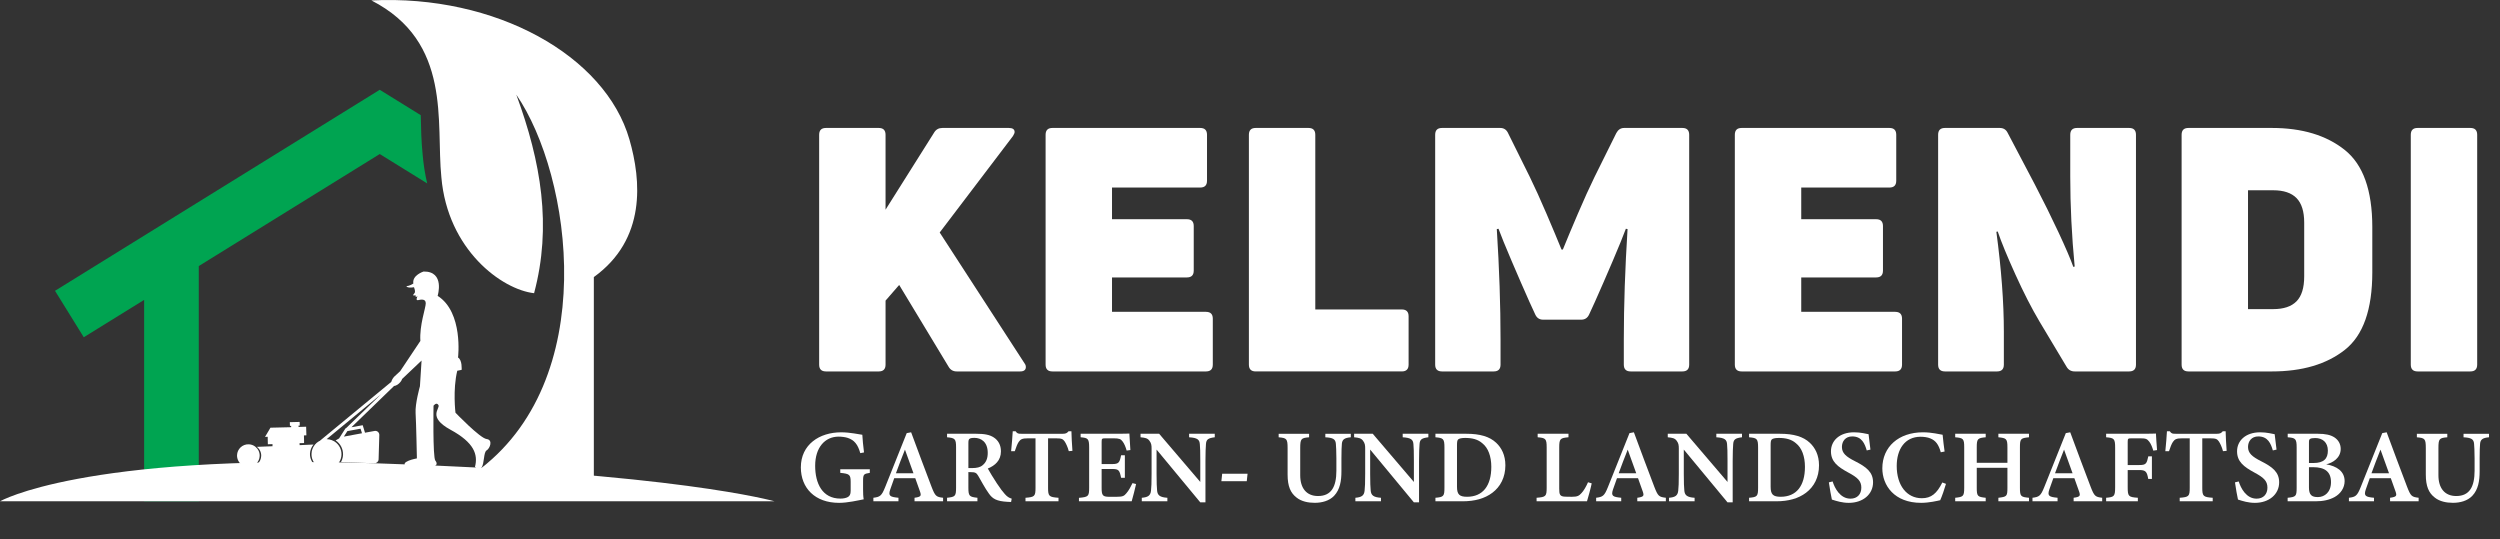 <svg xmlns="http://www.w3.org/2000/svg" id="Layer_2" data-name="Layer 2" viewBox="0 0 360.931 77.817"><rect x="0" y="0" width="360.931" height="77.817" fill="#333333" stroke="none"/><defs><style>      .cls-1, .cls-2 {        fill: #fff;      }      .cls-2, .cls-3 {        fill-rule: evenodd;      }      .cls-3 {        fill: #00a451;      }    </style></defs><g id="Layer_1-2" data-name="Layer 1"><g><g><path class="cls-1" d="M70.257,63.385c-.955-.113-4.5-3.804-4.5-3.804,0,0-.405-3.319,.259-6.054l.631-.13s.113-1.408-.518-1.781c0,0,.793-6.524-2.946-8.903,0,0,1.101-3.556-2.029-3.513,0,0-1.684,.529-1.478,1.737,0,0-.563,.381-.994,.36,0,0,.022,.345,1.09,.173,0,0,.191,.502,.136,.721s-.427,.439-.183,.463c.244,.024,.296-.023,.296-.023l-.022,.205s.13,.054,.205-.022c.076-.076,.054,0,.054,0,0,0-.302,.604,.097,.518s1.112-.237,1.112,.453c0,.691-.923,3.151-.777,5.434l-2.914,4.365-.885,.82s-.305,.335-.404,.731l-10.33,8.522c-.044,.023-.092,.036-.134,.061-.202,.124-.389,.28-.544,.466-.301,.363-.492,.824-.503,1.326-.021,.632,.238,1.212,.663,1.621,.01,.016,.026,.026,.041,.041,.171,.161,.373,.29,.591,.383l.031,.016c.021,.01,.041,.016,.062,.026,.13,.052,.269,.088,.409,.114,.098,.015,.202,.026,.3,.031,.254,.005,.502-.031,.736-.114,.13-.036,.249-.093,.368-.155,.01-.005,.021-.01,.031-.021,.311-.176,.57-.425,.761-.725,.197-.316,.321-.689,.332-1.088,.021-.772-.363-1.466-.964-1.87-.031-.021-.067-.041-.104-.062-.104-.062-.207-.114-.326-.155-.212-.088-.461-.135-.705-.145h-.048l7.862-6.486-5.064,4.904-.071,.013-.891,1.399-.041,.062-.497,.285c.694,.456,1.093,1.228,1.072,2.062-.005,.073-.01,.15-.021,.223-.005,.052-.016,.109-.026,.161-.047,.244-.13,.477-.254,.694,0,.005,0,.01-.005,.01l4.843,.145c.321,.01,.585-.243,.596-.559l.104-3.517c.01-.368-.321-.653-.684-.585l-1.383,.254-.088-.29-.244-.793-1.626,.295,6.152-5.957c.286-.029,.651-.226,.95-.616,.13-.169,.189-.295,.21-.393l2.813-2.664-.237,3.712s-.712,2.525-.626,3.864c.086,1.338,.188,6.55,.188,6.55,0,0-2.75,.495-1.414,1.218h3.675s.989-.157,.4-.904c-.383-.484-.259-7.921-.259-7.921,0,0,.432-.583,.712-.086,.281,.496-1.662,1.705,1.748,3.561,3.41,1.856,3.982,3.578,3.524,5.35,0,0,.502,.698,.939,.116s.275-2.218,.745-2.493c.469-.275,.955-1.522,0-1.635Zm-23.068,.465c.523,.015,.984,.264,1.29,.642,.249,.311,.394,.704,.383,1.134-.005,.161-.031,.316-.078,.461-.166,.534-.58,.953-1.098,1.124-.047,.015-.088,.031-.13,.041-.15,.036-.306,.052-.466,.047-.093,0-.181-.01-.269-.031-.01,0-.021,0-.031-.005-.161-.031-.311-.088-.451-.161-.041-.021-.078-.041-.114-.067-.005,0-.005-.005-.01-.005-.492-.316-.818-.875-.798-1.507,.01-.409,.166-.782,.42-1.072,.141-.163,.323-.284,.515-.386l.004,.005,.082-.067c.23-.104,.485-.16,.751-.152Zm4.864-1.958l.13,.409,.078,.249-2.497,.461-.119,.021,.508-.793,1.901-.347Z"></path><path class="cls-1" d="M36.875,64.502c-.264-.218-.601-.347-.969-.357-.901-.031-1.658,.679-1.684,1.58-.016,.601,.295,1.14,.767,1.435,.088,.057,.181,.104,.274,.14,.109,.042,.228,.073,.347,.093,.067,.01,.13,.016,.197,.016,.181,.005,.352-.016,.513-.067,.171-.047,.326-.124,.466-.223,.031-.021,.057-.041,.083-.062,.047-.036,.088-.078,.13-.119,.295-.285,.477-.679,.492-1.114,.016-.534-.228-1.015-.616-1.321Zm.057,1.782c-.155,.331-.456,.575-.818,.658-.036,.005-.067,.01-.104,.016-.057,.01-.119,.01-.176,.01h-.01c-.052,0-.098-.005-.145-.015-.585-.083-1.031-.606-1.015-1.212,.021-.658,.57-1.176,1.228-1.155,.373,.01,.699,.192,.912,.461,.161,.212,.254,.476,.243,.761-.005,.171-.041,.332-.114,.477Z"></path><path class="cls-1" d="M35.895,64.446c-.733-.022-1.345,.555-1.366,1.288-.022,.733,.555,1.345,1.288,1.366,.733,.022,1.345-.555,1.366-1.288,.022-.733-.555-1.345-1.288-1.367Z"></path><path class="cls-1" d="M47.046,67.621c1.131,.034,2.074-.856,2.108-1.987,.034-1.131-.856-2.074-1.987-2.108-1.131-.034-2.074,.856-2.108,1.987-.033,1.131,.856,2.074,1.987,2.108Z"></path><path class="cls-1" d="M45.459,67.173h-.408l-.212,.018h-.319l-.426,.018,.106,.195h-3.013l-.479-.318-.018-.019h-.301l-.302-.018-.745-.018-2.127-.071v-.018c.301-.283,.478-.674,.497-1.117,.018-.532-.231-1.011-.62-1.312l2.25-.089v-.302l-.673,.019-.018-.869v-.213l-.391,.018,.62-1.046,.142-.247,.035-.036,2.96-.071,.019-.018v-.177h-.178l-.018-.532,1.419-.035,.018,.532h-.177v.195l1.098-.036,.036,1.242-.354,.018,.018,.798v.302l-.656,.018,.019,.283,2.003-.089c-.302,.354-.497,.834-.514,1.329-.018,.656,.266,1.242,.709,1.667Z"></path><path class="cls-1" d="M40.082,63.075c.002-.075-.056-.136-.131-.138-.073-.002-.134,.056-.136,.131-.002,.073,.056,.134,.128,.136,.075,.002,.136-.056,.138-.128Z"></path><path class="cls-1" d="M41.437,62.959c.002-.075-.056-.136-.128-.138s-.134,.056-.136,.131c-.002,.073,.056,.134,.128,.136s.134-.056,.136-.128Z"></path><path class="cls-1" d="M42.819,62.865c.002-.073-.056-.134-.128-.136s-.134,.056-.136,.128c-.002,.075,.056,.136,.128,.138s.134-.056,.136-.131Z"></path></g><path class="cls-3" d="M7.943,41.985l4.151,6.705,8.717-5.396v29.077h7.886V38.412l26.127-16.174,6.848,4.239c-.316-1.358-.531-2.747-.653-4.148-.191-1.892-.234-3.797-.276-5.702l-5.919-3.664L7.943,41.985Z"></path><path class="cls-2" d="M85.688,69.922c.015-.12,.032-.241,.046-.362v-29.558c7.587-5.465,6.842-13.951,5.138-19.866C87.38,8.009,71.551-.822,53.618,.061c11.71,6,9.3,17.643,10.103,25.53,.903,10.479,8.726,16.208,13.386,16.739,2.576-9.664,1.028-18.907-2.567-28.66,8.007,11.633,12.367,41.419-5.921,54.559,2.403,.319,14.704,1.273,17.069,1.694"></path><g><path class="cls-1" d="M119.246,53.625c-.656,0-.983-.327-.983-.983V19.456c0-.655,.327-.983,.983-.983h7.62c.655,0,.983,.328,.983,.983v10.816l7.03-11.16c.262-.426,.655-.639,1.18-.639h9.587c.557,0,.836,.196,.836,.59,0,.131-.083,.328-.246,.59l-10.57,13.914,12.242,18.879c.131,.164,.197,.344,.197,.541,0,.426-.279,.639-.835,.639h-9.145c-.525,0-.918-.229-1.18-.688l-7.128-11.799-1.967,2.262v9.243c0,.656-.328,.983-.983,.983h-7.62Z"></path><path class="cls-1" d="M174.112,45.022c.655,0,.983,.328,.983,.983v6.637c0,.656-.328,.983-.983,.983h-22.173c-.656,0-.983-.327-.983-.983V19.456c0-.655,.327-.983,.983-.983h21.337c.655,0,.983,.328,.983,.983v6.637c0,.656-.328,.983-.983,.983h-12.733v4.572h10.816c.655,0,.983,.328,.983,.983v6.44c0,.656-.328,.983-.983,.983h-10.816v4.966h13.569Z"></path><path class="cls-1" d="M181.289,53.625c-.656,0-.983-.327-.983-.983V19.456c0-.655,.327-.983,.983-.983h7.62c.655,0,.983,.328,.983,.983v25.221h12.488c.655,0,.983,.328,.983,.983v6.981c0,.656-.328,.983-.983,.983h-21.091Z"></path><path class="cls-1" d="M208.182,53.625c-.656,0-.983-.327-.983-.983V19.456c0-.655,.327-.983,.983-.983h8.407c.524,0,.901,.246,1.131,.737l3.146,6.342c.721,1.475,1.524,3.245,2.409,5.31,.885,2.065,1.605,3.786,2.163,5.162h.197c.557-1.376,1.278-3.097,2.163-5.162s1.688-3.835,2.409-5.31l3.146-6.342c.262-.492,.639-.737,1.13-.737h8.407c.655,0,.983,.328,.983,.983V52.642c0,.656-.328,.983-.983,.983h-7.473c-.656,0-.983-.327-.983-.983v-3.589c0-4.981,.18-10.308,.541-15.978l-.246-.049c-.361,.983-.992,2.532-1.893,4.646-.902,2.114-1.762,4.089-2.581,5.924l-.835,1.819c-.23,.492-.607,.738-1.131,.738h-5.506c-.525,0-.902-.246-1.131-.738l-.836-1.819c-.819-1.835-1.68-3.81-2.581-5.924-.902-2.114-1.532-3.663-1.893-4.646l-.246,.049c.36,5.67,.541,10.997,.541,15.978v3.589c0,.656-.328,.983-.983,.983h-7.473Z"></path><path class="cls-1" d="M273.618,45.022c.655,0,.983,.328,.983,.983v6.637c0,.656-.328,.983-.983,.983h-22.173c-.656,0-.983-.327-.983-.983V19.456c0-.655,.327-.983,.983-.983h21.337c.655,0,.983,.328,.983,.983v6.637c0,.656-.328,.983-.983,.983h-12.733v4.572h10.816c.655,0,.983,.328,.983,.983v6.44c0,.656-.328,.983-.983,.983h-10.816v4.966h13.569Z"></path><path class="cls-1" d="M280.795,53.625c-.656,0-.983-.327-.983-.983V19.456c0-.655,.327-.983,.983-.983h7.915c.524,0,.901,.229,1.131,.688l3.933,7.473c1.245,2.393,2.385,4.695,3.417,6.907s1.745,3.876,2.139,4.99l.197-.049c-.427-4.457-.639-8.783-.639-12.979v-6.047c0-.655,.327-.983,.983-.983h7.522c.655,0,.983,.328,.983,.983V52.642c0,.656-.328,.983-.983,.983h-7.866c-.525,0-.918-.229-1.18-.688l-3.884-6.489c-1.148-1.934-2.311-4.204-3.491-6.81-1.18-2.605-2.033-4.678-2.557-6.219l-.196,.049c.72,5.376,1.082,10.194,1.082,14.454v4.72c0,.656-.328,.983-.983,.983h-7.522Z"></path><path class="cls-1" d="M315.947,53.625c-.656,0-.983-.327-.983-.983V19.456c0-.655,.327-.983,.983-.983h12.045c4.359,0,7.866,1.057,10.521,3.171,2.655,2.114,3.982,5.826,3.982,11.136v6.539c0,5.376-1.32,9.104-3.958,11.185-2.639,2.082-6.154,3.122-10.546,3.122h-12.045Zm12.242-8.997c1.507,0,2.63-.376,3.368-1.131,.737-.753,1.106-1.949,1.106-3.589v-7.768c0-1.605-.369-2.786-1.106-3.54-.737-.753-1.86-1.131-3.368-1.131h-3.638v17.158h3.638Z"></path><path class="cls-1" d="M357.637,52.642c0,.656-.328,.983-.983,.983h-7.62c-.656,0-.983-.327-.983-.983V19.456c0-.655,.327-.983,.983-.983h7.62c.655,0,.983,.328,.983,.983V52.642Z"></path></g><g><path class="cls-1" d="M125.574,68.268c-.881,.14-.97,.21-.97,1.183v1.192c0,.535,.015,1.039,.09,1.444-.823,.161-2.32,.511-3.551,.511-3.483,0-5.523-2.134-5.523-5.12,0-3.301,2.687-5.064,5.814-5.064,1.325,0,2.577,.3,3.061,.355,.03,.623,.134,1.684,.245,2.551l-.538,.1c-.36-1.275-.873-1.883-1.808-2.198-.345-.12-.921-.185-1.317-.185-1.983,0-3.39,1.575-3.39,4.212,0,2.551,1.035,4.735,3.652,4.735,.374,0,.79-.066,1.07-.226,.256-.151,.403-.374,.403-.892v-1.289c0-1.065-.179-1.176-1.501-1.31v-.513h4.264v.513Z"></path><path class="cls-1" d="M132.033,72.372v-.508c.956-.13,.998-.29,.788-.908-.166-.497-.427-1.198-.683-1.919h-3.035c-.191,.538-.407,1.114-.578,1.631-.32,.956-.013,1.076,1.188,1.196v.508h-3.621v-.508c.945-.12,1.185-.245,1.7-1.536l3.114-7.797,.636-.119c.955,2.594,1.98,5.322,2.944,7.858,.529,1.364,.664,1.474,1.67,1.594v.508h-4.125Zm-1.383-7.458c-.451,1.153-.902,2.285-1.303,3.411h2.532l-1.229-3.411Z"></path><path class="cls-1" d="M145.974,72.473c-.127,0-.302-.005-.487-.021-1.622-.084-2.187-.448-2.71-1.183-.584-.804-1.056-1.729-1.556-2.582-.251-.431-.456-.521-1.036-.521l-.378-.01v2.248c0,1.236,.155,1.33,1.306,1.46v.508h-4.385v-.508c1.176-.125,1.301-.224,1.301-1.46v-5.829c0-1.216-.155-1.339-1.301-1.445v-.508h4.166c1.251,0,2.005,.145,2.604,.549,.605,.4,1.01,1.065,1.01,1.99,0,1.319-.864,2.061-1.896,2.482,.241,.455,.847,1.44,1.297,2.125,.535,.814,.85,1.209,1.156,1.555,.366,.406,.594,.542,.997,.67l-.089,.479Zm-5.652-4.895c.692,0,1.187-.11,1.533-.406,.526-.425,.747-1.005,.747-1.786,0-1.595-.967-2.17-1.917-2.17-.416,0-.632,.06-.727,.15-.115,.095-.15,.265-.15,.596v3.616h.515Z"></path><path class="cls-1" d="M154.302,65.134c-.155-.616-.432-1.16-.587-1.391-.259-.347-.39-.461-1.254-.461h-1.149v7.139c0,1.229,.139,1.345,1.506,1.444v.508h-4.765v-.508c1.317-.1,1.447-.21,1.447-1.444v-7.139h-1.072c-.835,0-1.075,.12-1.35,.511-.199,.291-.378,.768-.573,1.352h-.528c.1-1.032,.199-2.123,.234-2.885h.414c.225,.351,.399,.365,.839,.365h5.979c.41,0,.589-.08,.833-.365h.409c.01,.656,.07,1.893,.145,2.831l-.528,.045Z"></path><path class="cls-1" d="M164.019,69.88c-.081,.4-.495,2.062-.635,2.492h-7.612v-.498c1.375-.125,1.471-.22,1.471-1.47v-5.798c0-1.296-.175-1.38-1.231-1.476v-.508h4.775c1.517,0,2.063-.015,2.263-.03,.015,.307,.084,1.5,.145,2.383l-.538,.075c-.135-.51-.354-1.02-.577-1.306-.26-.369-.507-.464-1.319-.464h-1.132c-.533,0-.583,.036-.583,.519v3.198h1.538c.94,0,1.063-.225,1.273-1.274h.543v3.255h-.543c-.224-1.099-.344-1.269-1.288-1.269h-1.523v2.722c0,1.04,.135,1.276,1.002,1.291h1.181c.866,0,1.065-.115,1.395-.515,.343-.393,.648-.969,.878-1.458l.519,.13Z"></path><path class="cls-1" d="M175.379,63.131c-.931,.115-1.226,.294-1.271,.974-.035,.548-.074,1.1-.074,2.437v5.985h-.746l-6.312-7.62v3.516c0,1.321,.035,1.938,.075,2.372,.05,.697,.386,1,1.485,1.07v.508h-3.694v-.508c.881-.075,1.251-.3,1.331-1.016,.055-.519,.084-1.106,.084-2.432v-3.649c0-.469-.03-.768-.31-1.136-.275-.375-.62-.436-1.286-.501v-.508h2.688l5.94,6.959v-3.041c0-1.336-.02-1.884-.065-2.402-.045-.655-.322-.934-1.551-1.008v-.508h3.705v.508Z"></path><path class="cls-1" d="M179.999,69.471h-3.665l.115-1.081h3.665l-.115,1.081Z"></path><path class="cls-1" d="M195.02,63.131c-.955,.079-1.241,.349-1.291,.941-.034,.414-.064,.965-.064,2.131v1.844c0,1.374-.199,2.631-1.06,3.537-.695,.725-1.745,1.009-2.799,1.009-.948,0-1.917-.2-2.606-.749-.88-.67-1.306-1.627-1.306-3.333v-3.805c0-1.37-.129-1.469-1.291-1.574v-.508h4.393v.508c-1.151,.094-1.281,.205-1.281,1.574v3.906c0,1.858,.898,3,2.572,3,1.906,0,2.649-1.32,2.649-3.654v-1.754c0-1.156-.045-1.706-.075-2.141-.055-.685-.448-.871-1.52-.931v-.508h3.678v.508Z"></path><path class="cls-1" d="M206.216,63.131c-.931,.115-1.226,.294-1.271,.974-.035,.548-.075,1.1-.075,2.437v5.985h-.745l-6.312-7.62v3.516c0,1.321,.035,1.938,.075,2.372,.05,.697,.386,1,1.485,1.07v.508h-3.694v-.508c.881-.075,1.251-.3,1.331-1.016,.055-.519,.084-1.106,.084-2.432v-3.649c0-.469-.03-.768-.31-1.136-.275-.375-.62-.436-1.286-.501v-.508h2.688l5.94,6.959v-3.041c0-1.336-.02-1.884-.065-2.402-.045-.655-.322-.934-1.551-1.008v-.508h3.705v.508Z"></path><path class="cls-1" d="M211.69,62.623c1.988,0,3.372,.41,4.321,1.305,.755,.71,1.324,1.76,1.324,3.249,0,1.735-.72,3.092-1.875,3.962-1.121,.845-2.556,1.234-4.313,1.234h-3.91v-.508c1.193-.101,1.301-.225,1.301-1.465v-5.799c0-1.271-.17-1.37-1.301-1.47v-.508h4.453Zm-1.339,7.667c0,1.086,.344,1.43,1.449,1.43,2.261,0,3.504-1.562,3.504-4.324,0-1.499-.448-2.743-1.311-3.415-.651-.562-1.462-.756-2.467-.756-.597,0-.889,.109-1,.21-.135,.119-.176,.343-.176,.83v6.024Z"></path><path class="cls-1" d="M229.798,69.785c-.109,.582-.54,2.162-.68,2.587h-7.277v-.508c1.336-.105,1.456-.2,1.456-1.465v-5.799c0-1.265-.15-1.37-1.301-1.47v-.508h4.449v.508c-1.181,.11-1.336,.199-1.336,1.47v5.919c0,.856,.062,1.174,.897,1.189,.025,.01,.851,.015,.922,.015,.823,0,1.048-.148,1.403-.543,.316-.332,.68-.96,.934-1.555l.533,.159Z"></path><path class="cls-1" d="M236.38,72.372v-.508c.956-.13,.998-.29,.788-.908-.166-.497-.427-1.198-.683-1.919h-3.035c-.191,.538-.407,1.114-.578,1.631-.32,.956-.013,1.076,1.188,1.196v.508h-3.621v-.508c.945-.12,1.185-.245,1.7-1.536l3.114-7.797,.636-.119c.955,2.594,1.98,5.322,2.944,7.858,.529,1.364,.664,1.474,1.67,1.594v.508h-4.125Zm-1.383-7.458c-.451,1.153-.902,2.285-1.303,3.411h2.532l-1.229-3.411Z"></path><path class="cls-1" d="M251.497,63.131c-.931,.115-1.226,.294-1.271,.974-.035,.548-.074,1.1-.074,2.437v5.985h-.746l-6.312-7.62v3.516c0,1.321,.035,1.938,.075,2.372,.05,.697,.386,1,1.485,1.07v.508h-3.694v-.508c.881-.075,1.251-.3,1.331-1.016,.055-.519,.084-1.106,.084-2.432v-3.649c0-.469-.03-.768-.31-1.136-.275-.375-.62-.436-1.286-.501v-.508h2.688l5.94,6.959v-3.041c0-1.336-.02-1.884-.065-2.402-.045-.655-.322-.934-1.551-1.008v-.508h3.705v.508Z"></path><path class="cls-1" d="M256.971,62.623c1.988,0,3.372,.41,4.321,1.305,.755,.71,1.324,1.76,1.324,3.249,0,1.735-.72,3.092-1.875,3.962-1.121,.845-2.556,1.234-4.313,1.234h-3.91v-.508c1.193-.101,1.301-.225,1.301-1.465v-5.799c0-1.271-.17-1.37-1.301-1.47v-.508h4.453Zm-1.339,7.667c0,1.086,.344,1.43,1.449,1.43,2.261,0,3.504-1.562,3.504-4.324,0-1.499-.448-2.743-1.311-3.415-.651-.562-1.462-.756-2.467-.756-.597,0-.889,.109-1,.21-.135,.119-.176,.343-.176,.83v6.024Z"></path><path class="cls-1" d="M269.505,65.03c-.284-.971-.704-2.023-2.095-2.023-.975,0-1.487,.699-1.487,1.518,0,.898,.592,1.404,1.886,2.059,1.673,.842,2.609,1.59,2.609,3.054,0,1.702-1.433,2.96-3.504,2.96-.939,0-1.768-.255-2.441-.476-.1-.371-.329-1.742-.434-2.484l.543-.13c.3,.966,1.077,2.485,2.579,2.485,.973,0,1.564-.633,1.564-1.598,0-.97-.566-1.464-1.847-2.154-1.565-.845-2.538-1.585-2.538-3.087,0-1.491,1.188-2.741,3.343-2.741,.967,0,1.763,.225,2.087,.275,.06,.55,.149,1.267,.269,2.222l-.533,.12Z"></path><path class="cls-1" d="M280.946,69.855c-.21,.74-.6,1.858-.834,2.363-.406,.09-1.615,.379-2.755,.379-3.877,0-5.6-2.521-5.6-4.99,0-3.089,2.354-5.194,5.87-5.194,1.3,0,2.418,.299,2.835,.354,.07,.695,.175,1.731,.285,2.422l-.552,.105c-.31-1.112-.729-1.688-1.513-2.003-.371-.161-.937-.236-1.4-.236-2.28,0-3.448,1.82-3.448,4.217,0,2.797,1.441,4.657,3.628,4.657,1.354,0,2.163-.676,2.957-2.273l.528,.199Z"></path><path class="cls-1" d="M292.93,63.131c-1.196,.12-1.307,.205-1.307,1.455v5.839c0,1.25,.125,1.325,1.307,1.44v.508h-4.419v-.508c1.206-.15,1.306-.189,1.306-1.44v-2.883h-4.428v2.883c0,1.245,.13,1.31,1.292,1.44v.508h-4.404v-.508c1.146-.125,1.301-.189,1.301-1.44v-5.839c0-1.25-.135-1.354-1.301-1.455v-.508h4.404v.508c-1.161,.105-1.292,.21-1.292,1.455v2.229h4.428v-2.229c0-1.245-.155-1.34-1.306-1.455v-.508h4.419v.508Z"></path><path class="cls-1" d="M299.375,72.372v-.508c.956-.13,.998-.29,.788-.908-.166-.497-.427-1.198-.683-1.919h-3.035c-.191,.538-.407,1.114-.578,1.631-.32,.956-.013,1.076,1.188,1.196v.508h-3.621v-.508c.945-.12,1.185-.245,1.7-1.536l3.114-7.797,.636-.119c.955,2.594,1.98,5.322,2.944,7.858,.529,1.364,.664,1.474,1.67,1.594v.508h-4.124Zm-1.383-7.458c-.451,1.153-.902,2.285-1.303,3.411h2.532l-1.229-3.411Z"></path><path class="cls-1" d="M310.878,65.06c-.155-.518-.353-1.004-.592-1.305-.305-.393-.51-.474-1.272-.474h-1.293c-.484,0-.539,.036-.539,.519v3.338h1.694c.953,0,1.058-.209,1.282-1.259h.519v3.262h-.533c-.176-1.031-.359-1.28-1.268-1.28h-1.694v2.46c0,1.354,.111,1.443,1.466,1.543v.508h-4.58v-.508c1.167-.1,1.301-.195,1.301-1.543v-5.667c0-1.325-.14-1.424-1.301-1.524v-.508h4.97c1.311,0,1.977-.015,2.222-.03,.015,.355,.084,1.561,.16,2.388l-.543,.08Z"></path><path class="cls-1" d="M320.938,65.134c-.155-.616-.432-1.16-.587-1.391-.259-.347-.39-.461-1.254-.461h-1.149v7.139c0,1.229,.14,1.345,1.506,1.444v.508h-4.765v-.508c1.317-.1,1.447-.21,1.447-1.444v-7.139h-1.072c-.835,0-1.075,.12-1.35,.511-.199,.291-.378,.768-.573,1.352h-.528c.1-1.032,.199-2.123,.234-2.885h.414c.225,.351,.399,.365,.839,.365h5.979c.41,0,.589-.08,.833-.365h.409c.01,.656,.07,1.893,.145,2.831l-.528,.045Z"></path><path class="cls-1" d="M328.135,65.03c-.284-.971-.704-2.023-2.095-2.023-.975,0-1.487,.699-1.487,1.518,0,.898,.592,1.404,1.886,2.059,1.673,.842,2.609,1.59,2.609,3.054,0,1.702-1.433,2.96-3.504,2.96-.939,0-1.768-.255-2.441-.476-.1-.371-.329-1.742-.434-2.484l.543-.13c.3,.966,1.077,2.485,2.579,2.485,.973,0,1.564-.633,1.564-1.598,0-.97-.566-1.464-1.847-2.154-1.565-.845-2.538-1.585-2.538-3.087,0-1.491,1.188-2.741,3.343-2.741,.967,0,1.763,.225,2.087,.275,.06,.55,.149,1.267,.269,2.222l-.533,.12Z"></path><path class="cls-1" d="M335.84,67.034c1.528,.27,2.659,.999,2.659,2.434,0,.961-.58,1.811-1.445,2.291-.77,.425-1.672,.614-2.761,.614h-4.021v-.508c1.197-.12,1.301-.216,1.301-1.45v-5.82c0-1.254-.174-1.379-1.292-1.464v-.508h4.339c1.135,0,1.85,.166,2.408,.525,.544,.36,.904,.925,.904,1.67,0,1.303-1.165,2.016-2.092,2.216Zm-1.842-.189c1.503,0,2.081-.631,2.081-1.783,0-1.216-.782-1.821-1.822-1.821-.381,0-.622,.045-.752,.131-.149,.1-.155,.245-.155,.618v2.855h.648Zm-.648,3.541c0,1.08,.411,1.389,1.31,1.379,.946-.01,1.871-.698,1.871-2.156,0-1.481-.856-2.161-2.588-2.161h-.593v2.938Z"></path><path class="cls-1" d="M345.061,72.372v-.508c.956-.13,.998-.29,.788-.908-.166-.497-.427-1.198-.683-1.919h-3.035c-.191,.538-.407,1.114-.578,1.631-.32,.956-.013,1.076,1.188,1.196v.508h-3.621v-.508c.945-.12,1.185-.245,1.7-1.536l3.114-7.797,.636-.119c.955,2.594,1.98,5.322,2.944,7.858,.529,1.364,.664,1.474,1.67,1.594v.508h-4.125Zm-1.383-7.458c-.451,1.153-.902,2.285-1.303,3.411h2.532l-1.229-3.411Z"></path><path class="cls-1" d="M359.346,63.131c-.955,.079-1.241,.349-1.291,.941-.034,.414-.064,.965-.064,2.131v1.844c0,1.374-.199,2.631-1.06,3.537-.695,.725-1.745,1.009-2.799,1.009-.948,0-1.917-.2-2.606-.749-.88-.67-1.306-1.627-1.306-3.333v-3.805c0-1.37-.129-1.469-1.291-1.574v-.508h4.393v.508c-1.151,.094-1.281,.205-1.281,1.574v3.906c0,1.858,.898,3,2.572,3,1.906,0,2.649-1.32,2.649-3.654v-1.754c0-1.156-.045-1.706-.075-2.141-.055-.685-.448-.871-1.52-.931v-.508h3.678v.508Z"></path></g><path class="cls-1" d="M0,72.372H111.821s-14.47-4.129-57.758-5.492C11.896,65.552,0,72.372,0,72.372Z"></path></g></g></svg>
